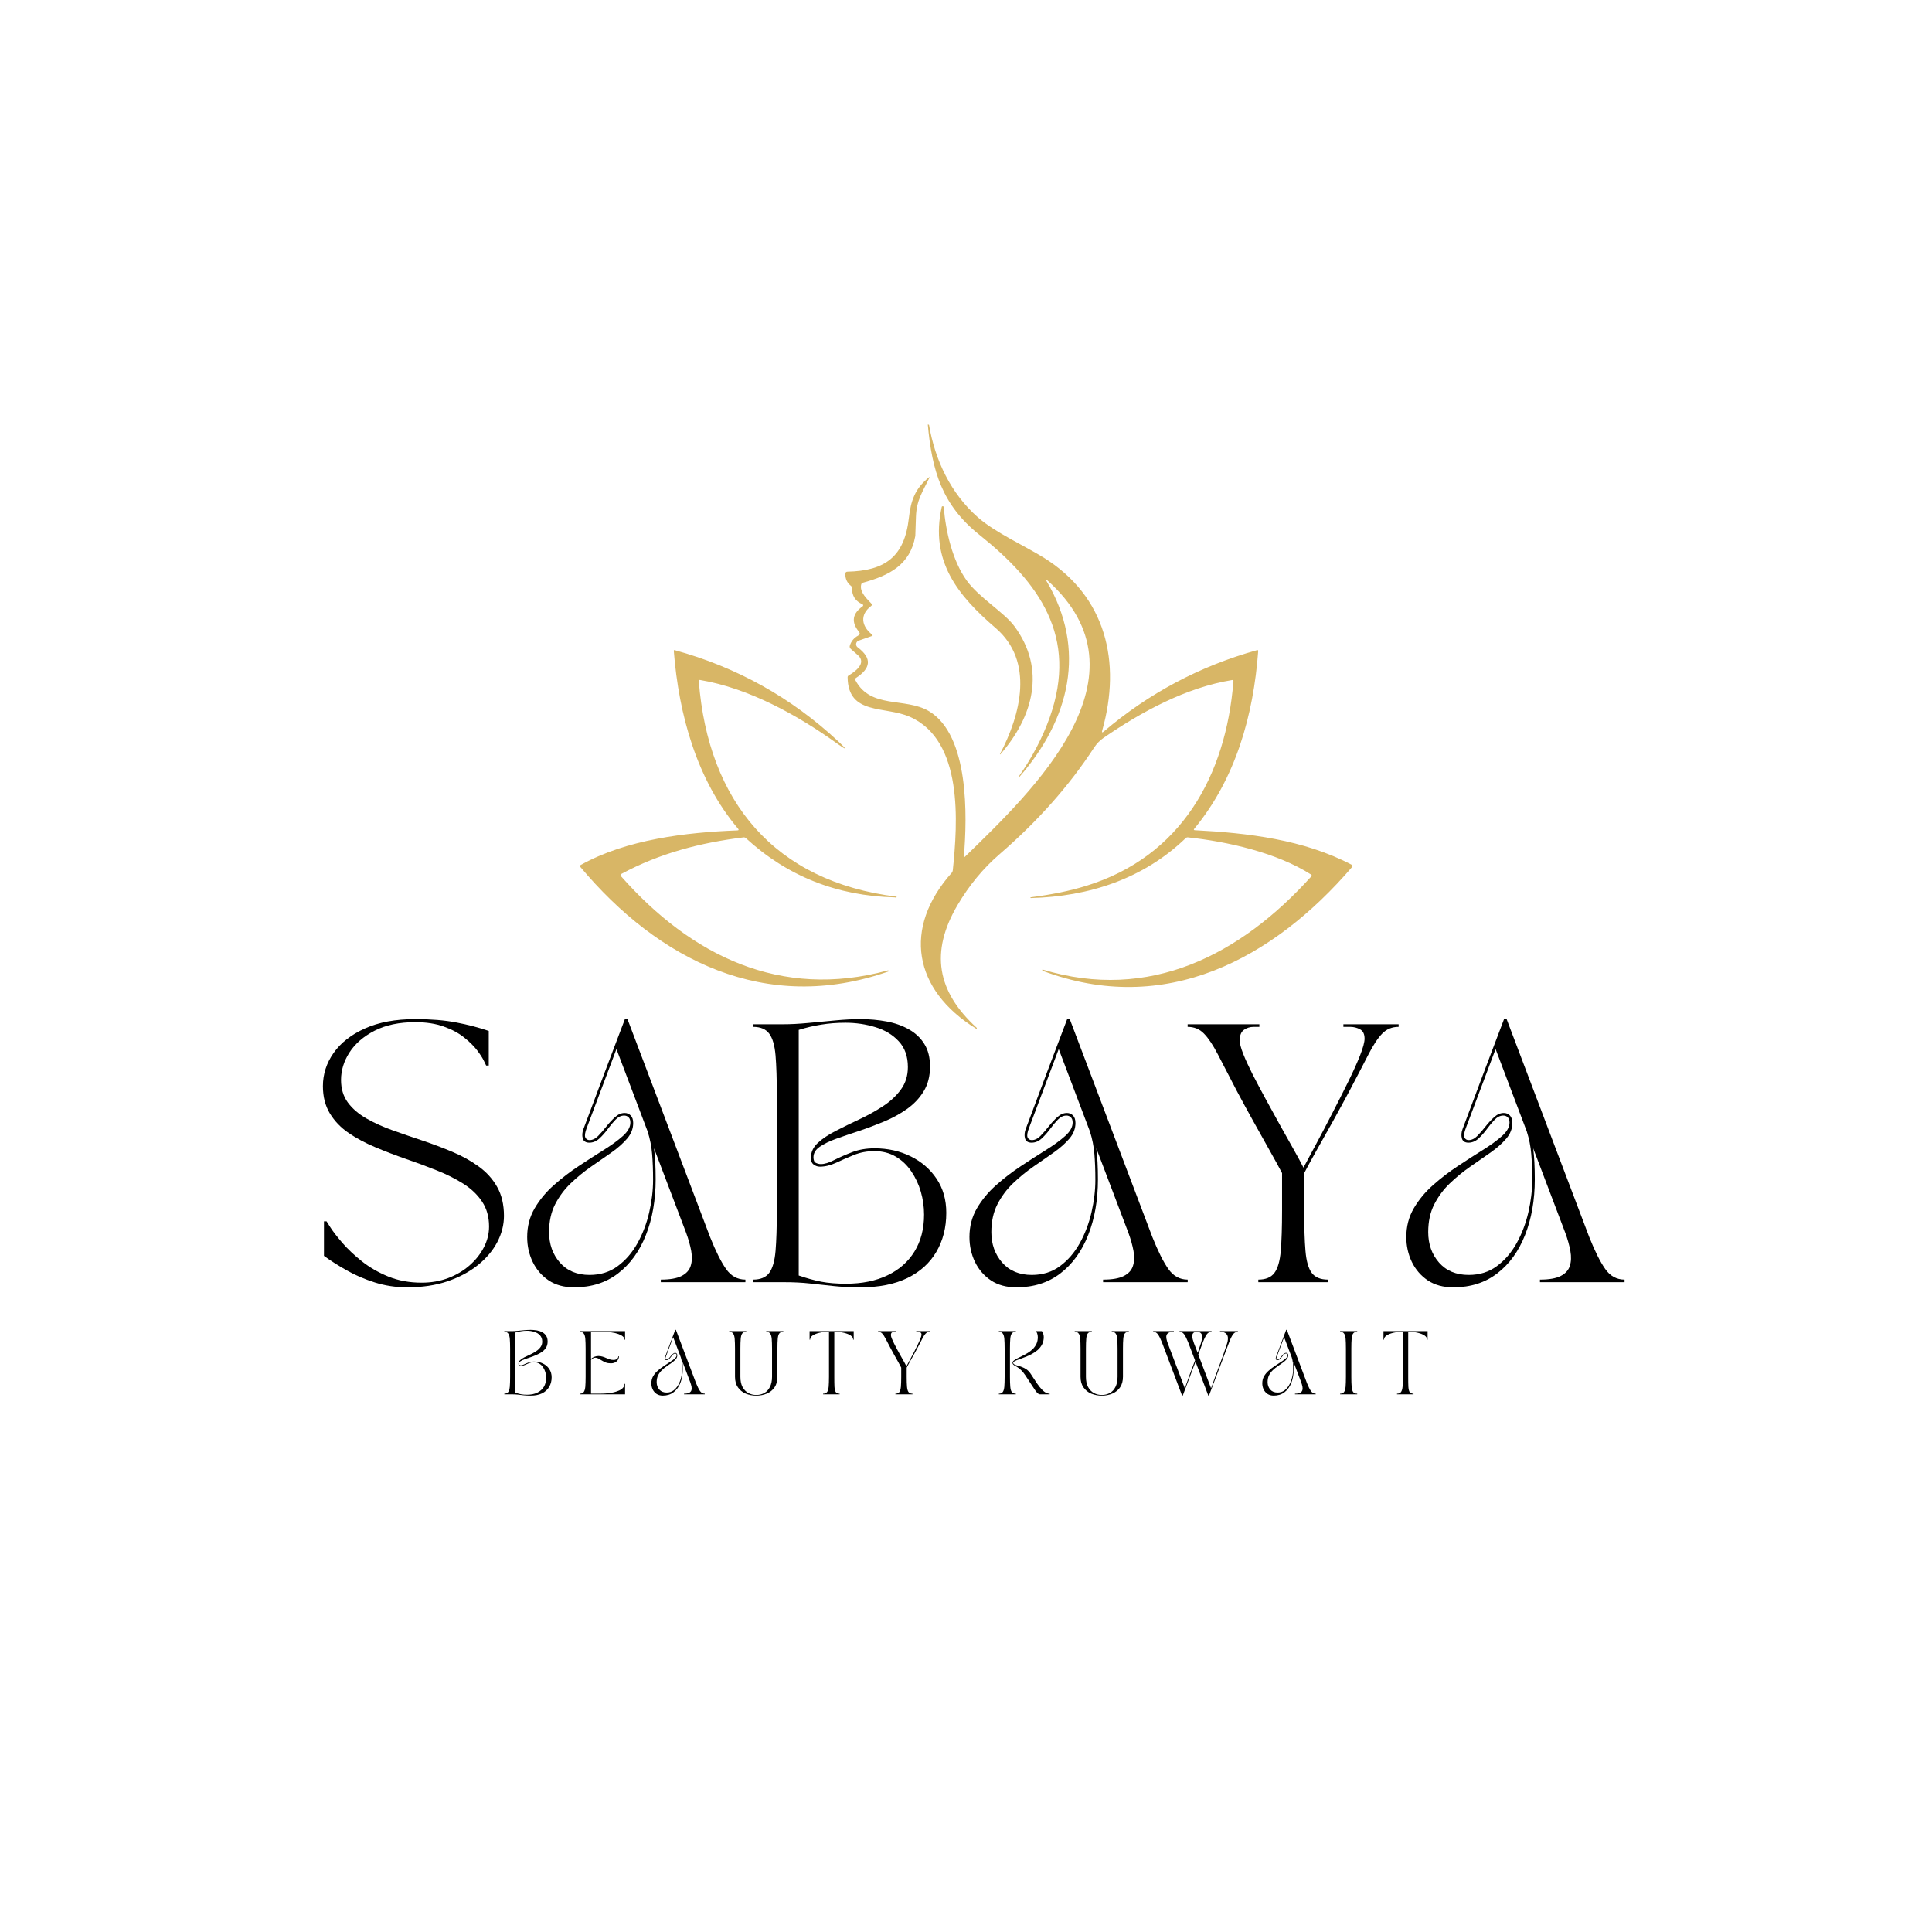<svg version="1.0" preserveAspectRatio="xMidYMid meet" height="500" viewBox="0 0 375 375" zoomAndPan="magnify" width="500" xmlns:xlink="http://www.w3.org/1999/xlink" xmlns="http://www.w3.org/2000/svg"><defs><g></g><clipPath id="3a7365dc5b"><path clip-rule="nonzero" d="M 112.5 82.34 L 262.5 82.34 L 262.5 200 L 112.5 200 Z M 112.5 82.34"></path></clipPath></defs><rect fill-opacity="1" height="450" y="-37.5" fill="#ffffff" width="450" x="-37.5"></rect><rect fill-opacity="1" height="450" y="-37.5" fill="#ffffff" width="450" x="-37.5"></rect><g clip-path="url(#3a7365dc5b)"><path fill-rule="evenodd" fill-opacity="1" d="M 182.789 98.41 C 182.797 98.363 182.816 98.324 182.844 98.309 C 182.93 98.23 183.055 98.238 183.129 98.316 C 183.16 98.355 183.168 98.391 183.18 98.43 C 183.559 103.09 184.855 108.828 187.648 112.695 C 189.98 115.938 194.93 118.898 196.871 121.52 C 203.086 129.895 200.559 139.109 194.164 146.422 C 194.156 146.43 194.148 146.43 194.137 146.43 C 194.109 146.43 194.09 146.41 194.09 146.383 C 194.09 146.383 194.09 146.371 194.09 146.371 C 198.109 138.691 200.809 128.371 193.223 121.871 C 185.941 115.621 180.445 108.875 182.789 98.41 Z M 202.305 188.406 L 202.332 188.176 C 223.117 194.504 240.82 185.328 254.516 170.121 C 254.637 169.977 254.629 169.852 254.469 169.746 C 247.863 165.516 238.297 163.352 230.586 162.535 C 230.414 162.516 230.273 162.562 230.137 162.688 C 221.934 170.578 211.387 174.027 200.082 174.312 C 200.062 174.32 200.047 174.312 200.027 174.301 C 199.996 174.273 199.996 174.227 200.027 174.188 C 200.035 174.18 200.055 174.168 200.074 174.16 C 204.086 173.656 207.66 172.922 210.785 171.957 C 229.289 166.27 237.953 150.555 239.41 132.23 C 239.422 132.039 239.344 131.965 239.164 131.992 C 230.223 133.441 221.602 138.129 214.227 143.199 C 213.492 143.695 212.852 144.352 212.328 145.164 C 207.496 152.559 201.398 159.426 194.031 165.785 C 190.848 168.527 188.133 171.816 185.867 175.656 C 180.48 184.812 181.863 192.418 189.574 199.496 C 189.59 199.516 189.609 199.547 189.609 199.574 C 189.609 199.633 189.562 199.668 189.508 199.668 C 189.488 199.668 189.469 199.668 189.449 199.652 C 177.281 192.133 175.156 180.164 184.742 169.395 C 184.848 169.27 184.914 169.109 184.934 168.945 C 185.895 159.723 187.02 143.695 176.574 139.121 C 171.707 136.984 164.617 138.863 164.52 131.461 C 164.52 131.297 164.586 131.184 164.719 131.105 C 165.941 130.402 168.266 128.734 166.531 127.18 C 166.074 126.77 165.617 126.371 165.148 125.969 C 164.949 125.809 164.871 125.543 164.957 125.293 C 165.227 124.457 165.758 123.809 166.551 123.379 C 166.91 123.18 166.961 122.922 166.703 122.598 C 165.188 120.73 165.434 119.09 167.445 117.68 C 167.457 117.672 167.473 117.652 167.484 117.641 C 167.57 117.547 167.551 117.402 167.465 117.328 C 167.445 117.309 167.426 117.297 167.406 117.289 C 166.035 116.699 165.359 115.641 165.367 114.137 C 165.367 113.965 165.301 113.82 165.168 113.715 C 164.414 113.117 164.055 112.324 164.074 111.344 C 164.074 111.133 164.242 110.961 164.453 110.961 C 171.809 110.809 175.574 108.047 176.414 100.52 C 176.785 97.203 177.586 94.848 180.281 92.676 C 180.434 92.551 180.473 92.578 180.387 92.75 C 179.043 95.535 177.898 97.059 177.785 100.309 C 177.707 102.758 177.66 103.996 177.66 104.035 C 176.66 109.656 172.602 111.703 167.484 113.105 C 167.332 113.145 167.219 113.258 167.168 113.41 C 166.75 114.934 168.391 116.336 169.152 117.176 C 169.199 117.223 169.227 117.297 169.227 117.375 C 169.227 117.461 169.18 117.547 169.105 117.605 C 166.816 119.328 167.227 121.559 169.266 123.168 C 169.418 123.293 169.41 123.387 169.219 123.453 L 166.656 124.352 C 166.359 124.457 166.168 124.73 166.168 125.047 C 166.168 125.273 166.273 125.492 166.453 125.629 C 169.359 127.809 168.988 129.734 166.129 131.602 C 165.969 131.707 165.941 131.84 166.027 132.012 C 168.98 137.672 175.734 135.301 180.32 138.043 C 188.145 142.723 187.734 158.512 187.094 166.176 C 187.074 166.402 187.152 166.43 187.312 166.277 C 200.426 153.527 224.105 131.137 203.227 112.59 C 203.207 112.57 203.18 112.562 203.152 112.562 C 203.105 112.562 203.066 112.602 203.066 112.648 C 203.066 112.668 203.074 112.695 203.086 112.707 C 211.051 126.086 207.582 139.691 197.816 150.852 C 197.785 150.879 197.758 150.898 197.73 150.898 C 197.652 150.91 197.633 150.871 197.691 150.805 C 200.34 147.02 202.359 143.172 203.754 139.246 C 209.309 123.559 201.73 113.105 190.098 103.805 C 182.836 98.012 180.902 91.371 180.09 82.449 C 180.082 82.402 180.102 82.383 180.148 82.402 C 180.195 82.41 180.242 82.43 180.281 82.441 C 180.309 82.449 180.328 82.469 180.328 82.496 C 181.492 89.348 184.57 95.809 189.82 100.422 C 193.203 103.387 198.824 105.902 202.562 108.219 C 214.684 115.746 217.695 128.504 213.938 141.789 C 213.836 142.188 213.938 142.246 214.242 141.988 C 222.98 134.555 232.895 129.285 243.977 126.199 C 244.148 126.152 244.223 126.207 244.215 126.391 C 243.297 138.844 239.84 151.137 231.805 160.867 C 231.664 161.039 231.711 161.133 231.93 161.145 C 242.23 161.676 253.074 162.961 262.34 167.84 C 262.434 167.891 262.5 167.996 262.5 168.109 C 262.5 168.184 262.473 168.25 262.422 168.309 C 247.109 186.137 226.117 197.41 202.305 188.406 Z M 174.051 174.047 C 174.012 174.219 173.898 174.266 173.688 174.18 C 162.441 173.895 152.801 170.062 144.766 162.676 C 144.641 162.562 144.488 162.516 144.316 162.535 C 135.969 163.562 128.051 165.613 120.637 169.613 C 120.543 169.672 120.477 169.777 120.477 169.891 C 120.477 169.969 120.504 170.035 120.551 170.09 C 134.168 185.508 151.492 194.027 172.285 188.367 C 172.391 188.281 172.449 188.34 172.469 188.551 C 148.637 196.926 127.805 186.387 112.625 168.25 C 112.5 168.109 112.527 167.996 112.691 167.91 C 121.57 162.934 133.121 161.562 143.117 161.18 C 143.383 161.172 143.434 161.059 143.262 160.855 C 135.254 151.395 131.75 138.703 130.785 126.352 C 130.777 126.207 130.836 126.16 130.977 126.199 C 143.012 129.496 153.59 135.395 162.699 143.887 C 164.512 145.582 164.414 145.707 162.395 144.258 C 154.828 138.824 145.355 133.566 135.895 131.984 C 135.715 131.953 135.629 132.031 135.637 132.223 C 137.465 155.578 150.312 171.109 174.051 174.047 Z M 174.051 174.047" fill="#d8b666"></path></g><g fill-opacity="1" fill="#000000"><g transform="translate(59.678, 248.871)"><g><path d="M 3 -38.047 C 3 -40.379 3.691 -42.531 5.078 -44.5 C 6.461 -46.469 8.488 -48.051 11.156 -49.25 C 13.832 -50.457 17.086 -51.062 20.922 -51.062 C 23.992 -51.062 26.656 -50.844 28.906 -50.406 C 31.164 -49.977 33.258 -49.43 35.188 -48.766 L 35.188 -42.047 L 34.688 -42.047 C 34.688 -42.047 34.551 -42.328 34.281 -42.891 C 34.02 -43.461 33.57 -44.164 32.938 -45 C 32.301 -45.832 31.457 -46.664 30.406 -47.5 C 29.363 -48.344 28.055 -49.047 26.484 -49.609 C 24.91 -50.18 23.055 -50.469 20.922 -50.469 C 17.816 -50.469 15.188 -49.914 13.031 -48.812 C 10.883 -47.707 9.258 -46.301 8.156 -44.594 C 7.062 -42.895 6.516 -41.113 6.516 -39.25 C 6.516 -37.551 6.953 -36.098 7.828 -34.891 C 8.711 -33.691 9.914 -32.656 11.438 -31.781 C 12.957 -30.914 14.648 -30.148 16.516 -29.484 C 18.391 -28.816 20.328 -28.148 22.328 -27.484 C 24.328 -26.816 26.258 -26.086 28.125 -25.297 C 30 -24.516 31.695 -23.57 33.219 -22.469 C 34.738 -21.375 35.938 -20.051 36.812 -18.5 C 37.695 -16.945 38.141 -15.066 38.141 -12.859 C 38.141 -11.129 37.707 -9.438 36.844 -7.781 C 35.977 -6.133 34.727 -4.648 33.094 -3.328 C 31.457 -2.016 29.488 -0.961 27.188 -0.172 C 24.883 0.609 22.281 1 19.375 1 C 17.164 1 15.062 0.68 13.062 0.047 C 11.062 -0.586 9.227 -1.379 7.562 -2.328 C 5.895 -3.273 4.441 -4.203 3.203 -5.109 L 3.203 -11.812 L 3.703 -11.812 C 3.703 -11.812 3.957 -11.41 4.469 -10.609 C 4.988 -9.805 5.758 -8.812 6.781 -7.625 C 7.801 -6.445 9.051 -5.266 10.531 -4.078 C 12.02 -2.891 13.738 -1.895 15.688 -1.094 C 17.645 -0.301 19.805 0.094 22.172 0.094 C 24.016 0.094 25.727 -0.203 27.312 -0.797 C 28.895 -1.398 30.273 -2.219 31.453 -3.25 C 32.641 -4.289 33.566 -5.457 34.234 -6.75 C 34.91 -8.051 35.25 -9.406 35.25 -10.812 C 35.25 -12.676 34.797 -14.285 33.891 -15.641 C 32.992 -16.992 31.773 -18.156 30.234 -19.125 C 28.703 -20.094 26.973 -20.957 25.047 -21.719 C 23.129 -22.488 21.148 -23.223 19.109 -23.922 C 17.078 -24.629 15.102 -25.383 13.188 -26.188 C 11.27 -26.988 9.539 -27.91 8 -28.953 C 6.469 -30.004 5.25 -31.273 4.344 -32.766 C 3.445 -34.254 3 -36.016 3 -38.047 Z M 3 -38.047"></path></g></g></g><g fill-opacity="1" fill="#000000"><g transform="translate(100.824, 248.871)"><g><path d="M 1.5 -8.766 C 1.5 -10.828 1.984 -12.688 2.953 -14.344 C 3.922 -16 5.164 -17.5 6.688 -18.844 C 8.207 -20.195 9.816 -21.43 11.516 -22.547 C 13.211 -23.672 14.82 -24.707 16.344 -25.656 C 17.863 -26.602 19.109 -27.508 20.078 -28.375 C 21.047 -29.25 21.531 -30.117 21.531 -30.984 C 21.531 -31.453 21.41 -31.797 21.172 -32.016 C 20.941 -32.234 20.66 -32.344 20.328 -32.344 C 19.723 -32.344 19.16 -32.07 18.641 -31.531 C 18.129 -31 17.625 -30.391 17.125 -29.703 C 16.625 -29.023 16.082 -28.414 15.5 -27.875 C 14.914 -27.344 14.27 -27.078 13.562 -27.078 C 12.863 -27.078 12.438 -27.359 12.281 -27.922 C 12.133 -28.492 12.18 -29.098 12.422 -29.734 C 13.18 -31.734 13.879 -33.594 14.516 -35.312 C 15.148 -37.031 15.773 -38.695 16.391 -40.312 C 17.016 -41.938 17.648 -43.613 18.297 -45.344 C 18.953 -47.082 19.676 -48.988 20.469 -51.062 L 20.969 -51.062 L 37 -8.766 C 38.094 -6.023 39.125 -3.961 40.094 -2.578 C 41.062 -1.191 42.316 -0.5 43.859 -0.5 L 43.859 0 L 27.438 0 L 27.438 -0.5 C 29.207 -0.5 30.551 -0.734 31.469 -1.203 C 32.383 -1.672 32.973 -2.32 33.234 -3.156 C 33.504 -3.988 33.539 -4.953 33.344 -6.047 C 33.145 -7.148 32.812 -8.336 32.344 -9.609 L 26.125 -25.984 C 26.332 -24.379 26.438 -22.375 26.438 -19.969 C 26.438 -15.938 25.805 -12.332 24.547 -9.156 C 23.297 -5.988 21.492 -3.504 19.141 -1.703 C 16.797 0.098 13.953 1 10.609 1 C 8.672 1 7.023 0.551 5.672 -0.344 C 4.328 -1.25 3.297 -2.441 2.578 -3.922 C 1.859 -5.41 1.5 -7.023 1.5 -8.766 Z M 5.75 -9.719 C 5.75 -7.375 6.453 -5.398 7.859 -3.797 C 9.266 -2.203 11.18 -1.406 13.609 -1.406 C 15.711 -1.406 17.531 -1.973 19.062 -3.109 C 20.602 -4.242 21.883 -5.727 22.906 -7.562 C 23.926 -9.395 24.688 -11.395 25.188 -13.562 C 25.688 -15.738 25.938 -17.844 25.938 -19.875 C 25.938 -21.738 25.875 -23.406 25.75 -24.875 C 25.633 -26.344 25.344 -27.812 24.875 -29.281 L 18.828 -45.25 L 13.062 -29.938 C 12.727 -29.07 12.633 -28.461 12.781 -28.109 C 12.938 -27.754 13.211 -27.578 13.609 -27.578 C 14.18 -27.578 14.734 -27.844 15.266 -28.375 C 15.797 -28.914 16.328 -29.523 16.859 -30.203 C 17.398 -30.891 17.961 -31.5 18.547 -32.031 C 19.129 -32.57 19.754 -32.844 20.422 -32.844 C 20.891 -32.844 21.281 -32.68 21.594 -32.359 C 21.914 -32.047 22.078 -31.555 22.078 -30.891 C 22.078 -29.785 21.68 -28.773 20.891 -27.859 C 20.109 -26.941 19.098 -26.047 17.859 -25.172 C 16.629 -24.305 15.312 -23.391 13.906 -22.422 C 12.508 -21.453 11.191 -20.375 9.953 -19.188 C 8.723 -18.008 7.711 -16.648 6.922 -15.109 C 6.141 -13.578 5.75 -11.781 5.75 -9.719 Z M 5.75 -9.719"></path></g></g></g><g fill-opacity="1" fill="#000000"><g transform="translate(144.673, 248.871)"><g><path d="M 1.5 -50.062 L 7.312 -50.062 C 8.781 -50.062 10.395 -50.145 12.156 -50.312 C 13.926 -50.477 15.695 -50.645 17.469 -50.812 C 19.238 -50.977 20.859 -51.062 22.328 -51.062 C 24.098 -51.062 25.789 -50.91 27.406 -50.609 C 29.031 -50.305 30.473 -49.797 31.734 -49.078 C 33.004 -48.367 34.004 -47.426 34.734 -46.25 C 35.473 -45.082 35.844 -43.617 35.844 -41.859 C 35.844 -39.984 35.43 -38.379 34.609 -37.047 C 33.797 -35.711 32.711 -34.566 31.359 -33.609 C 30.016 -32.66 28.539 -31.852 26.938 -31.188 C 25.332 -30.52 23.727 -29.914 22.125 -29.375 C 20.52 -28.844 19.039 -28.336 17.688 -27.859 C 16.344 -27.379 15.258 -26.852 14.438 -26.281 C 13.625 -25.719 13.219 -25.035 13.219 -24.234 C 13.219 -23.66 13.383 -23.297 13.719 -23.141 C 14.051 -22.992 14.367 -22.922 14.672 -22.922 C 15.367 -22.922 16.223 -23.18 17.234 -23.703 C 18.254 -24.223 19.414 -24.734 20.719 -25.234 C 22.02 -25.734 23.473 -25.984 25.078 -25.984 C 27.648 -25.984 29.988 -25.461 32.094 -24.422 C 34.195 -23.391 35.875 -21.938 37.125 -20.062 C 38.375 -18.195 39 -16 39 -13.469 C 39 -10.594 38.352 -8.062 37.062 -5.875 C 35.781 -3.695 33.906 -2.004 31.438 -0.797 C 28.969 0.398 25.945 1 22.375 1 C 20.438 1 18.691 0.914 17.141 0.75 C 15.586 0.582 14.051 0.414 12.531 0.25 C 11.02 0.082 9.348 0 7.516 0 L 1.5 0 L 1.5 -0.5 C 2.938 -0.5 3.977 -0.93 4.625 -1.797 C 5.281 -2.672 5.691 -4.094 5.859 -6.062 C 6.023 -8.031 6.109 -10.648 6.109 -13.922 L 6.109 -36.141 C 6.109 -39.441 6.023 -42.066 5.859 -44.016 C 5.691 -45.973 5.281 -47.383 4.625 -48.25 C 3.977 -49.125 2.938 -49.562 1.5 -49.562 Z M 10.359 -48.969 L 10.359 -1.297 C 11.898 -0.766 13.352 -0.363 14.719 -0.094 C 16.082 0.164 17.688 0.297 19.531 0.297 C 22.633 0.297 25.316 -0.242 27.578 -1.328 C 29.848 -2.41 31.598 -3.953 32.828 -5.953 C 34.066 -7.961 34.688 -10.348 34.688 -13.109 C 34.688 -14.617 34.477 -16.098 34.062 -17.547 C 33.645 -18.992 33.023 -20.316 32.203 -21.516 C 31.391 -22.723 30.383 -23.676 29.188 -24.375 C 27.988 -25.082 26.602 -25.438 25.031 -25.438 C 23.625 -25.438 22.301 -25.188 21.062 -24.688 C 19.832 -24.188 18.676 -23.68 17.594 -23.172 C 16.508 -22.672 15.469 -22.422 14.469 -22.422 C 14.031 -22.422 13.629 -22.555 13.266 -22.828 C 12.898 -23.098 12.719 -23.531 12.719 -24.125 C 12.719 -25.227 13.164 -26.195 14.062 -27.031 C 14.969 -27.863 16.133 -28.645 17.562 -29.375 C 19 -30.113 20.52 -30.859 22.125 -31.609 C 23.727 -32.359 25.25 -33.203 26.688 -34.141 C 28.125 -35.078 29.289 -36.16 30.188 -37.391 C 31.094 -38.629 31.547 -40.082 31.547 -41.75 C 31.547 -43.82 30.957 -45.488 29.781 -46.75 C 28.613 -48.02 27.102 -48.938 25.25 -49.5 C 23.406 -50.07 21.461 -50.359 19.422 -50.359 C 17.785 -50.359 16.234 -50.238 14.766 -50 C 13.297 -49.77 11.828 -49.426 10.359 -48.969 Z M 10.359 -48.969"></path></g></g></g><g fill-opacity="1" fill="#000000"><g transform="translate(186.67, 248.871)"><g><path d="M 1.5 -8.766 C 1.5 -10.828 1.984 -12.688 2.953 -14.344 C 3.922 -16 5.164 -17.5 6.688 -18.844 C 8.207 -20.195 9.816 -21.43 11.516 -22.547 C 13.211 -23.672 14.82 -24.707 16.344 -25.656 C 17.863 -26.602 19.109 -27.508 20.078 -28.375 C 21.047 -29.25 21.531 -30.117 21.531 -30.984 C 21.531 -31.453 21.41 -31.797 21.172 -32.016 C 20.941 -32.234 20.66 -32.344 20.328 -32.344 C 19.723 -32.344 19.16 -32.07 18.641 -31.531 C 18.129 -31 17.625 -30.391 17.125 -29.703 C 16.625 -29.023 16.082 -28.414 15.5 -27.875 C 14.914 -27.344 14.27 -27.078 13.562 -27.078 C 12.863 -27.078 12.438 -27.359 12.281 -27.922 C 12.133 -28.492 12.18 -29.098 12.422 -29.734 C 13.18 -31.734 13.879 -33.594 14.516 -35.312 C 15.148 -37.031 15.773 -38.695 16.391 -40.312 C 17.016 -41.938 17.648 -43.613 18.297 -45.344 C 18.953 -47.082 19.676 -48.988 20.469 -51.062 L 20.969 -51.062 L 37 -8.766 C 38.094 -6.023 39.125 -3.961 40.094 -2.578 C 41.062 -1.191 42.316 -0.5 43.859 -0.5 L 43.859 0 L 27.438 0 L 27.438 -0.5 C 29.207 -0.5 30.551 -0.734 31.469 -1.203 C 32.383 -1.672 32.973 -2.32 33.234 -3.156 C 33.504 -3.988 33.539 -4.953 33.344 -6.047 C 33.145 -7.148 32.812 -8.336 32.344 -9.609 L 26.125 -25.984 C 26.332 -24.379 26.438 -22.375 26.438 -19.969 C 26.438 -15.938 25.805 -12.332 24.547 -9.156 C 23.297 -5.988 21.492 -3.504 19.141 -1.703 C 16.797 0.098 13.953 1 10.609 1 C 8.672 1 7.023 0.551 5.672 -0.344 C 4.328 -1.25 3.297 -2.441 2.578 -3.922 C 1.859 -5.41 1.5 -7.023 1.5 -8.766 Z M 5.75 -9.719 C 5.75 -7.375 6.453 -5.398 7.859 -3.797 C 9.266 -2.203 11.18 -1.406 13.609 -1.406 C 15.711 -1.406 17.531 -1.973 19.062 -3.109 C 20.602 -4.242 21.883 -5.727 22.906 -7.562 C 23.926 -9.395 24.688 -11.395 25.188 -13.562 C 25.688 -15.738 25.938 -17.844 25.938 -19.875 C 25.938 -21.738 25.875 -23.406 25.75 -24.875 C 25.633 -26.344 25.344 -27.812 24.875 -29.281 L 18.828 -45.25 L 13.062 -29.938 C 12.727 -29.07 12.633 -28.461 12.781 -28.109 C 12.938 -27.754 13.211 -27.578 13.609 -27.578 C 14.18 -27.578 14.734 -27.844 15.266 -28.375 C 15.797 -28.914 16.328 -29.523 16.859 -30.203 C 17.398 -30.891 17.961 -31.5 18.547 -32.031 C 19.129 -32.57 19.754 -32.844 20.422 -32.844 C 20.891 -32.844 21.281 -32.68 21.594 -32.359 C 21.914 -32.047 22.078 -31.555 22.078 -30.891 C 22.078 -29.785 21.68 -28.773 20.891 -27.859 C 20.109 -26.941 19.098 -26.047 17.859 -25.172 C 16.629 -24.305 15.312 -23.391 13.906 -22.422 C 12.508 -21.453 11.191 -20.375 9.953 -19.188 C 8.723 -18.008 7.711 -16.648 6.922 -15.109 C 6.141 -13.578 5.75 -11.781 5.75 -9.719 Z M 5.75 -9.719"></path></g></g></g><g fill-opacity="1" fill="#000000"><g transform="translate(230.519, 248.871)"><g><path d="M 0 -49.562 L 0 -50.062 L 13.922 -50.062 L 13.922 -49.562 L 12.812 -49.562 C 12.113 -49.562 11.488 -49.367 10.938 -48.984 C 10.383 -48.598 10.109 -47.906 10.109 -46.906 C 10.109 -46.344 10.332 -45.484 10.781 -44.328 C 11.238 -43.18 11.848 -41.852 12.609 -40.344 C 13.379 -38.844 14.223 -37.25 15.141 -35.562 C 16.055 -33.883 16.973 -32.219 17.891 -30.562 C 18.816 -28.906 19.688 -27.352 20.5 -25.906 C 21.32 -24.457 21.984 -23.234 22.484 -22.234 C 23.18 -23.535 24.031 -25.117 25.031 -26.984 C 26.031 -28.848 27.062 -30.816 28.125 -32.891 C 29.195 -34.961 30.207 -36.961 31.156 -38.891 C 32.113 -40.828 32.883 -42.535 33.469 -44.016 C 34.051 -45.504 34.344 -46.586 34.344 -47.266 C 34.344 -48.16 34.051 -48.766 33.469 -49.078 C 32.883 -49.398 32.242 -49.562 31.547 -49.562 L 30.234 -49.562 L 30.234 -50.062 L 40.953 -50.062 L 40.953 -49.562 C 39.68 -49.562 38.617 -49.125 37.766 -48.25 C 36.922 -47.383 36.031 -46.035 35.094 -44.203 C 34.156 -42.367 32.922 -40 31.391 -37.094 C 30.359 -35.156 29.273 -33.164 28.141 -31.125 C 27.004 -29.094 25.941 -27.203 24.953 -25.453 C 23.973 -23.703 23.195 -22.273 22.625 -21.172 L 22.625 -13.922 C 22.625 -10.648 22.707 -8.031 22.875 -6.062 C 23.039 -4.094 23.445 -2.672 24.094 -1.797 C 24.75 -0.93 25.797 -0.5 27.234 -0.5 L 27.234 0 L 13.719 0 L 13.719 -0.5 C 15.156 -0.5 16.195 -0.93 16.844 -1.797 C 17.5 -2.672 17.91 -4.094 18.078 -6.062 C 18.242 -8.031 18.328 -10.648 18.328 -13.922 L 18.328 -21.172 C 17.754 -22.273 16.973 -23.703 15.984 -25.453 C 15.004 -27.203 13.945 -29.094 12.812 -31.125 C 11.676 -33.164 10.594 -35.156 9.562 -37.094 C 8.062 -40 6.832 -42.367 5.875 -44.203 C 4.926 -46.035 4.023 -47.383 3.172 -48.25 C 2.328 -49.125 1.27 -49.562 0 -49.562 Z M 0 -49.562"></path></g></g></g><g fill-opacity="1" fill="#000000"><g transform="translate(271.465, 248.871)"><g><path d="M 1.5 -8.766 C 1.5 -10.828 1.984 -12.688 2.953 -14.344 C 3.922 -16 5.164 -17.5 6.688 -18.844 C 8.207 -20.195 9.816 -21.43 11.516 -22.547 C 13.211 -23.672 14.82 -24.707 16.344 -25.656 C 17.863 -26.602 19.109 -27.508 20.078 -28.375 C 21.047 -29.25 21.531 -30.117 21.531 -30.984 C 21.531 -31.453 21.41 -31.797 21.172 -32.016 C 20.941 -32.234 20.66 -32.344 20.328 -32.344 C 19.723 -32.344 19.16 -32.07 18.641 -31.531 C 18.129 -31 17.625 -30.391 17.125 -29.703 C 16.625 -29.023 16.082 -28.414 15.5 -27.875 C 14.914 -27.344 14.27 -27.078 13.562 -27.078 C 12.863 -27.078 12.438 -27.359 12.281 -27.922 C 12.133 -28.492 12.18 -29.098 12.422 -29.734 C 13.18 -31.734 13.879 -33.594 14.516 -35.312 C 15.148 -37.031 15.773 -38.695 16.391 -40.312 C 17.016 -41.938 17.648 -43.613 18.297 -45.344 C 18.953 -47.082 19.676 -48.988 20.469 -51.062 L 20.969 -51.062 L 37 -8.766 C 38.094 -6.023 39.125 -3.961 40.094 -2.578 C 41.062 -1.191 42.316 -0.5 43.859 -0.5 L 43.859 0 L 27.438 0 L 27.438 -0.5 C 29.207 -0.5 30.551 -0.734 31.469 -1.203 C 32.383 -1.672 32.973 -2.32 33.234 -3.156 C 33.504 -3.988 33.539 -4.953 33.344 -6.047 C 33.145 -7.148 32.812 -8.336 32.344 -9.609 L 26.125 -25.984 C 26.332 -24.379 26.438 -22.375 26.438 -19.969 C 26.438 -15.938 25.805 -12.332 24.547 -9.156 C 23.297 -5.988 21.492 -3.504 19.141 -1.703 C 16.797 0.098 13.953 1 10.609 1 C 8.672 1 7.023 0.551 5.672 -0.344 C 4.328 -1.25 3.297 -2.441 2.578 -3.922 C 1.859 -5.41 1.5 -7.023 1.5 -8.766 Z M 5.75 -9.719 C 5.75 -7.375 6.453 -5.398 7.859 -3.797 C 9.266 -2.203 11.18 -1.406 13.609 -1.406 C 15.711 -1.406 17.531 -1.973 19.062 -3.109 C 20.602 -4.242 21.883 -5.727 22.906 -7.562 C 23.926 -9.395 24.688 -11.395 25.188 -13.562 C 25.688 -15.738 25.938 -17.844 25.938 -19.875 C 25.938 -21.738 25.875 -23.406 25.75 -24.875 C 25.633 -26.344 25.344 -27.812 24.875 -29.281 L 18.828 -45.25 L 13.062 -29.938 C 12.727 -29.07 12.633 -28.461 12.781 -28.109 C 12.938 -27.754 13.211 -27.578 13.609 -27.578 C 14.18 -27.578 14.734 -27.844 15.266 -28.375 C 15.797 -28.914 16.328 -29.523 16.859 -30.203 C 17.398 -30.891 17.961 -31.5 18.547 -32.031 C 19.129 -32.57 19.754 -32.844 20.422 -32.844 C 20.891 -32.844 21.281 -32.68 21.594 -32.359 C 21.914 -32.047 22.078 -31.555 22.078 -30.891 C 22.078 -29.785 21.68 -28.773 20.891 -27.859 C 20.109 -26.941 19.098 -26.047 17.859 -25.172 C 16.629 -24.305 15.312 -23.391 13.906 -22.422 C 12.508 -21.453 11.191 -20.375 9.953 -19.188 C 8.723 -18.008 7.711 -16.648 6.922 -15.109 C 6.141 -13.578 5.75 -11.781 5.75 -9.719 Z M 5.75 -9.719"></path></g></g></g><g fill-opacity="1" fill="#000000"><g transform="translate(97.512, 270.639)"><g><path d="M 0.375 -12.266 L 1.797 -12.266 C 2.148 -12.266 2.539 -12.285 2.969 -12.328 C 3.406 -12.367 3.844 -12.41 4.281 -12.453 C 4.719 -12.492 5.113 -12.516 5.469 -12.516 C 5.906 -12.516 6.32 -12.477 6.719 -12.406 C 7.113 -12.332 7.469 -12.207 7.781 -12.031 C 8.094 -11.852 8.336 -11.617 8.516 -11.328 C 8.691 -11.047 8.781 -10.688 8.781 -10.25 C 8.781 -9.789 8.68 -9.398 8.484 -9.078 C 8.285 -8.754 8.02 -8.473 7.688 -8.234 C 7.352 -8.004 6.988 -7.805 6.594 -7.641 C 6.207 -7.473 5.816 -7.32 5.422 -7.188 C 5.023 -7.062 4.66 -6.938 4.328 -6.812 C 4.004 -6.695 3.738 -6.57 3.531 -6.438 C 3.332 -6.301 3.234 -6.133 3.234 -5.938 C 3.234 -5.801 3.273 -5.711 3.359 -5.672 C 3.441 -5.641 3.52 -5.625 3.594 -5.625 C 3.758 -5.625 3.969 -5.688 4.219 -5.812 C 4.469 -5.938 4.754 -6.055 5.078 -6.172 C 5.398 -6.297 5.754 -6.359 6.141 -6.359 C 6.773 -6.359 7.348 -6.234 7.859 -5.984 C 8.379 -5.734 8.789 -5.379 9.094 -4.922 C 9.406 -4.461 9.562 -3.922 9.562 -3.297 C 9.562 -2.598 9.398 -1.977 9.078 -1.438 C 8.766 -0.906 8.305 -0.488 7.703 -0.188 C 7.098 0.102 6.359 0.25 5.484 0.25 C 5.004 0.25 4.57 0.227 4.188 0.188 C 3.812 0.145 3.438 0.102 3.062 0.062 C 2.695 0.02 2.289 0 1.844 0 L 0.375 0 L 0.375 -0.125 C 0.719 -0.125 0.969 -0.227 1.125 -0.438 C 1.289 -0.656 1.395 -1.004 1.438 -1.484 C 1.477 -1.961 1.5 -2.602 1.5 -3.406 L 1.5 -8.859 C 1.5 -9.66 1.477 -10.301 1.438 -10.781 C 1.395 -11.258 1.289 -11.602 1.125 -11.812 C 0.969 -12.031 0.719 -12.141 0.375 -12.141 Z M 2.531 -12 L 2.531 -0.312 C 2.914 -0.188 3.273 -0.086 3.609 -0.016 C 3.941 0.047 4.332 0.078 4.781 0.078 C 5.539 0.078 6.195 -0.051 6.75 -0.312 C 7.312 -0.582 7.742 -0.961 8.047 -1.453 C 8.348 -1.953 8.5 -2.539 8.5 -3.219 C 8.5 -3.582 8.445 -3.941 8.344 -4.297 C 8.238 -4.648 8.086 -4.973 7.891 -5.266 C 7.691 -5.566 7.441 -5.801 7.141 -5.969 C 6.848 -6.145 6.516 -6.234 6.141 -6.234 C 5.797 -6.234 5.469 -6.172 5.156 -6.047 C 4.852 -5.922 4.566 -5.797 4.297 -5.672 C 4.035 -5.555 3.785 -5.5 3.547 -5.5 C 3.441 -5.5 3.344 -5.531 3.25 -5.594 C 3.156 -5.656 3.109 -5.758 3.109 -5.906 C 3.109 -6.176 3.219 -6.414 3.438 -6.625 C 3.664 -6.832 3.953 -7.023 4.297 -7.203 C 4.648 -7.379 5.023 -7.555 5.422 -7.734 C 5.816 -7.922 6.188 -8.129 6.531 -8.359 C 6.883 -8.586 7.172 -8.852 7.391 -9.156 C 7.617 -9.457 7.734 -9.816 7.734 -10.234 C 7.734 -10.734 7.586 -11.141 7.297 -11.453 C 7.016 -11.766 6.645 -11.988 6.188 -12.125 C 5.727 -12.27 5.254 -12.344 4.766 -12.344 C 4.359 -12.344 3.973 -12.312 3.609 -12.25 C 3.254 -12.195 2.895 -12.113 2.531 -12 Z M 2.531 -12"></path></g></g></g><g fill-opacity="1" fill="#000000"><g transform="translate(112.169, 270.639)"><g><path d="M 0.375 -12.141 L 0.375 -12.266 L 9.156 -12.266 L 9.156 -10.609 L 9.031 -10.609 L 9.031 -10.656 C 9.031 -11.062 8.641 -11.41 7.859 -11.703 C 7.086 -11.992 6 -12.141 4.594 -12.141 L 2.547 -12.141 L 2.547 -6.875 C 2.734 -7.051 2.945 -7.188 3.188 -7.281 C 3.438 -7.383 3.695 -7.438 3.969 -7.438 C 4.27 -7.438 4.547 -7.395 4.797 -7.312 C 5.047 -7.238 5.281 -7.148 5.5 -7.047 C 5.727 -6.953 5.957 -6.863 6.188 -6.781 C 6.414 -6.707 6.664 -6.672 6.938 -6.672 C 7.176 -6.672 7.383 -6.734 7.562 -6.859 C 7.75 -6.984 7.844 -7.156 7.844 -7.375 L 7.969 -7.375 C 7.969 -7.008 7.828 -6.691 7.547 -6.422 C 7.266 -6.148 6.883 -6.016 6.406 -6.016 C 6.031 -6.016 5.703 -6.066 5.422 -6.172 C 5.141 -6.285 4.891 -6.41 4.672 -6.547 C 4.453 -6.691 4.238 -6.816 4.031 -6.922 C 3.832 -7.035 3.625 -7.098 3.406 -7.109 C 3.227 -7.109 3.066 -7.066 2.922 -6.984 C 2.773 -6.91 2.648 -6.805 2.547 -6.672 L 2.547 -0.125 L 4.125 -0.125 C 4.32 -0.125 4.578 -0.129 4.891 -0.141 C 5.203 -0.148 5.539 -0.176 5.906 -0.219 C 6.281 -0.258 6.648 -0.32 7.016 -0.406 C 7.379 -0.5 7.711 -0.613 8.016 -0.75 C 8.316 -0.883 8.562 -1.055 8.75 -1.266 C 8.938 -1.473 9.031 -1.727 9.031 -2.031 L 9.156 -2.031 L 9.156 0 L 0.375 0 L 0.375 -0.125 C 0.719 -0.125 0.969 -0.227 1.125 -0.438 C 1.289 -0.656 1.395 -1.004 1.438 -1.484 C 1.477 -1.961 1.5 -2.602 1.5 -3.406 L 1.5 -8.859 C 1.5 -9.66 1.477 -10.301 1.438 -10.781 C 1.395 -11.258 1.289 -11.602 1.125 -11.812 C 0.969 -12.031 0.719 -12.141 0.375 -12.141 Z M 0.375 -12.141"></path></g></g></g><g fill-opacity="1" fill="#000000"><g transform="translate(126.053, 270.639)"><g><path d="M 0.375 -2.141 C 0.375 -2.648 0.488 -3.109 0.719 -3.516 C 0.957 -3.922 1.266 -4.285 1.641 -4.609 C 2.016 -4.941 2.41 -5.242 2.828 -5.516 C 3.242 -5.797 3.633 -6.051 4 -6.281 C 4.375 -6.52 4.68 -6.742 4.922 -6.953 C 5.16 -7.172 5.281 -7.383 5.281 -7.594 C 5.281 -7.707 5.25 -7.789 5.188 -7.844 C 5.133 -7.895 5.066 -7.922 4.984 -7.922 C 4.836 -7.922 4.695 -7.852 4.562 -7.719 C 4.438 -7.594 4.312 -7.445 4.188 -7.281 C 4.07 -7.113 3.941 -6.961 3.797 -6.828 C 3.648 -6.703 3.492 -6.641 3.328 -6.641 C 3.148 -6.641 3.039 -6.707 3 -6.844 C 2.969 -6.977 2.984 -7.125 3.047 -7.281 C 3.234 -7.77 3.406 -8.223 3.562 -8.641 C 3.719 -9.066 3.867 -9.477 4.016 -9.875 C 4.172 -10.27 4.328 -10.68 4.484 -11.109 C 4.641 -11.535 4.816 -12.004 5.016 -12.516 L 5.141 -12.516 L 9.062 -2.141 C 9.332 -1.473 9.586 -0.969 9.828 -0.625 C 10.066 -0.289 10.375 -0.125 10.75 -0.125 L 10.75 0 L 6.719 0 L 6.719 -0.125 C 7.156 -0.125 7.484 -0.18 7.703 -0.297 C 7.93 -0.41 8.078 -0.566 8.141 -0.766 C 8.211 -0.973 8.223 -1.211 8.172 -1.484 C 8.117 -1.754 8.035 -2.047 7.922 -2.359 L 6.406 -6.359 C 6.445 -5.973 6.469 -5.484 6.469 -4.891 C 6.469 -3.898 6.316 -3.016 6.016 -2.234 C 5.711 -1.461 5.27 -0.852 4.688 -0.406 C 4.113 0.031 3.414 0.25 2.594 0.25 C 2.125 0.25 1.723 0.141 1.391 -0.078 C 1.055 -0.305 0.801 -0.602 0.625 -0.969 C 0.457 -1.332 0.375 -1.723 0.375 -2.141 Z M 1.406 -2.375 C 1.406 -1.801 1.578 -1.316 1.922 -0.922 C 2.266 -0.535 2.738 -0.344 3.344 -0.344 C 3.852 -0.344 4.297 -0.477 4.672 -0.75 C 5.047 -1.031 5.359 -1.395 5.609 -1.844 C 5.859 -2.301 6.047 -2.797 6.172 -3.328 C 6.297 -3.859 6.359 -4.375 6.359 -4.875 C 6.359 -5.332 6.344 -5.738 6.312 -6.094 C 6.281 -6.457 6.207 -6.816 6.094 -7.172 L 4.609 -11.094 L 3.203 -7.328 C 3.117 -7.117 3.094 -6.973 3.125 -6.891 C 3.164 -6.805 3.238 -6.766 3.344 -6.766 C 3.477 -6.766 3.609 -6.828 3.734 -6.953 C 3.867 -7.086 4 -7.238 4.125 -7.406 C 4.258 -7.57 4.398 -7.719 4.547 -7.844 C 4.691 -7.977 4.844 -8.047 5 -8.047 C 5.113 -8.047 5.207 -8.004 5.281 -7.922 C 5.363 -7.848 5.406 -7.727 5.406 -7.562 C 5.406 -7.289 5.305 -7.039 5.109 -6.812 C 4.922 -6.594 4.676 -6.375 4.375 -6.156 C 4.07 -5.945 3.75 -5.723 3.406 -5.484 C 3.062 -5.254 2.738 -4.992 2.438 -4.703 C 2.133 -4.41 1.883 -4.078 1.688 -3.703 C 1.5 -3.328 1.406 -2.883 1.406 -2.375 Z M 1.406 -2.375"></path></g></g></g><g fill-opacity="1" fill="#000000"><g transform="translate(141.164, 270.639)"><g><path d="M 0.375 -12.141 L 0.375 -12.266 L 3.688 -12.266 L 3.688 -12.141 C 3.332 -12.141 3.07 -12.031 2.906 -11.812 C 2.75 -11.602 2.648 -11.258 2.609 -10.781 C 2.566 -10.301 2.547 -9.66 2.547 -8.859 L 2.547 -3.406 C 2.547 -2.613 2.68 -1.957 2.953 -1.438 C 3.234 -0.914 3.602 -0.523 4.062 -0.266 C 4.531 -0.004 5.055 0.125 5.641 0.125 C 6.223 0.125 6.742 -0.004 7.203 -0.266 C 7.66 -0.523 8.02 -0.914 8.281 -1.438 C 8.551 -1.969 8.688 -2.625 8.688 -3.406 L 8.688 -8.859 C 8.688 -9.66 8.664 -10.301 8.625 -10.781 C 8.582 -11.258 8.477 -11.602 8.312 -11.812 C 8.156 -12.031 7.906 -12.141 7.562 -12.141 L 7.562 -12.266 L 10.875 -12.266 L 10.875 -12.141 C 10.52 -12.141 10.258 -12.031 10.094 -11.812 C 9.938 -11.602 9.836 -11.258 9.797 -10.781 C 9.754 -10.301 9.734 -9.66 9.734 -8.859 L 9.734 -3.406 C 9.734 -2.594 9.551 -1.914 9.188 -1.375 C 8.82 -0.832 8.328 -0.426 7.703 -0.156 C 7.078 0.113 6.391 0.25 5.641 0.25 C 4.891 0.25 4.195 0.117 3.562 -0.141 C 2.938 -0.41 2.438 -0.816 2.062 -1.359 C 1.688 -1.898 1.5 -2.582 1.5 -3.406 L 1.5 -8.859 C 1.5 -9.66 1.477 -10.301 1.438 -10.781 C 1.395 -11.258 1.289 -11.602 1.125 -11.812 C 0.969 -12.031 0.719 -12.141 0.375 -12.141 Z M 0.375 -12.141"></path></g></g></g><g fill-opacity="1" fill="#000000"><g transform="translate(156.765, 270.639)"><g><path d="M 0.375 -12.266 L 8.938 -12.266 L 8.938 -10.609 L 8.812 -10.609 C 8.812 -10.629 8.812 -10.633 8.812 -10.625 C 8.82 -10.625 8.828 -10.633 8.828 -10.656 C 8.828 -10.938 8.672 -11.188 8.359 -11.406 C 8.047 -11.625 7.613 -11.801 7.062 -11.938 C 6.508 -12.07 5.879 -12.141 5.172 -12.141 L 5.172 -3.406 C 5.172 -2.602 5.18 -1.961 5.203 -1.484 C 5.234 -1.004 5.316 -0.656 5.453 -0.438 C 5.598 -0.227 5.848 -0.125 6.203 -0.125 L 6.203 0 L 3 0 L 3 -0.125 C 3.352 -0.125 3.609 -0.227 3.766 -0.438 C 3.93 -0.656 4.035 -1.004 4.078 -1.484 C 4.117 -1.961 4.141 -2.602 4.141 -3.406 L 4.141 -12.141 C 3.43 -12.141 2.801 -12.07 2.25 -11.938 C 1.695 -11.801 1.266 -11.625 0.953 -11.406 C 0.641 -11.188 0.484 -10.938 0.484 -10.656 C 0.484 -10.633 0.484 -10.625 0.484 -10.625 C 0.484 -10.633 0.484 -10.629 0.484 -10.609 L 0.375 -10.609 Z M 0.375 -12.266"></path></g></g></g><g fill-opacity="1" fill="#000000"><g transform="translate(170.441, 270.639)"><g><path d="M 0 -12.141 L 0 -12.266 L 3.406 -12.266 L 3.406 -12.141 L 3.141 -12.141 C 2.961 -12.141 2.805 -12.094 2.672 -12 C 2.547 -11.906 2.484 -11.738 2.484 -11.5 C 2.484 -11.352 2.535 -11.141 2.641 -10.859 C 2.754 -10.578 2.906 -10.25 3.094 -9.875 C 3.281 -9.508 3.484 -9.117 3.703 -8.703 C 3.93 -8.297 4.156 -7.891 4.375 -7.484 C 4.602 -7.078 4.816 -6.695 5.016 -6.344 C 5.223 -5.988 5.383 -5.691 5.5 -5.453 C 5.676 -5.766 5.883 -6.148 6.125 -6.609 C 6.375 -7.066 6.629 -7.547 6.891 -8.047 C 7.148 -8.555 7.395 -9.047 7.625 -9.516 C 7.863 -9.992 8.055 -10.414 8.203 -10.781 C 8.348 -11.145 8.422 -11.41 8.422 -11.578 C 8.422 -11.797 8.348 -11.941 8.203 -12.016 C 8.055 -12.098 7.898 -12.141 7.734 -12.141 L 7.406 -12.141 L 7.406 -12.266 L 10.031 -12.266 L 10.031 -12.141 C 9.719 -12.141 9.457 -12.031 9.25 -11.812 C 9.039 -11.602 8.82 -11.273 8.594 -10.828 C 8.363 -10.379 8.062 -9.801 7.688 -9.094 C 7.438 -8.613 7.172 -8.125 6.891 -7.625 C 6.609 -7.125 6.348 -6.66 6.109 -6.234 C 5.867 -5.805 5.68 -5.457 5.547 -5.188 L 5.547 -3.406 C 5.547 -2.602 5.566 -1.961 5.609 -1.484 C 5.648 -1.004 5.75 -0.656 5.906 -0.438 C 6.062 -0.227 6.316 -0.125 6.672 -0.125 L 6.672 0 L 3.359 0 L 3.359 -0.125 C 3.711 -0.125 3.969 -0.227 4.125 -0.438 C 4.281 -0.656 4.379 -1.004 4.422 -1.484 C 4.461 -1.961 4.484 -2.602 4.484 -3.406 L 4.484 -5.188 C 4.348 -5.457 4.16 -5.805 3.922 -6.234 C 3.68 -6.66 3.422 -7.125 3.141 -7.625 C 2.859 -8.125 2.594 -8.613 2.344 -9.094 C 1.977 -9.801 1.676 -10.379 1.438 -10.828 C 1.207 -11.273 0.988 -11.602 0.781 -11.812 C 0.57 -12.031 0.312 -12.141 0 -12.141 Z M 0 -12.141"></path></g></g></g><g fill-opacity="1" fill="#000000"><g transform="translate(184.841, 270.639)"><g></g></g></g><g fill-opacity="1" fill="#000000"><g transform="translate(193.5, 270.639)"><g><path d="M 7.938 -11.094 C 7.938 -11.32 7.898 -11.551 7.828 -11.781 C 7.754 -12.008 7.645 -12.172 7.5 -12.266 L 8.719 -12.266 C 8.832 -12.16 8.922 -12 8.984 -11.781 C 9.055 -11.57 9.094 -11.352 9.094 -11.125 C 9.094 -10.582 8.984 -10.102 8.766 -9.688 C 8.555 -9.281 8.273 -8.922 7.922 -8.609 C 7.566 -8.305 7.176 -8.039 6.75 -7.812 C 6.332 -7.594 5.91 -7.398 5.484 -7.234 C 5.066 -7.066 4.68 -6.922 4.328 -6.797 C 3.973 -6.68 3.688 -6.566 3.469 -6.453 C 3.258 -6.348 3.156 -6.242 3.156 -6.141 C 3.156 -5.992 3.234 -5.879 3.391 -5.797 C 3.547 -5.723 3.75 -5.648 4 -5.578 C 4.258 -5.516 4.535 -5.426 4.828 -5.312 C 5.129 -5.207 5.43 -5.051 5.734 -4.844 C 6.035 -4.633 6.301 -4.359 6.531 -4.016 C 6.82 -3.586 7.113 -3.145 7.406 -2.688 C 7.695 -2.227 7.992 -1.805 8.297 -1.422 C 8.598 -1.035 8.91 -0.723 9.234 -0.484 C 9.555 -0.242 9.891 -0.125 10.234 -0.125 L 10.234 0 L 8.359 0 C 8.223 0 8.086 -0.055 7.953 -0.172 C 7.816 -0.285 7.648 -0.477 7.453 -0.75 C 7.254 -1.031 7.004 -1.406 6.703 -1.875 C 6.398 -2.352 6.004 -2.957 5.516 -3.688 C 5.242 -4.094 4.984 -4.414 4.734 -4.656 C 4.484 -4.895 4.254 -5.082 4.047 -5.219 C 3.836 -5.363 3.656 -5.473 3.5 -5.547 C 3.352 -5.629 3.238 -5.711 3.156 -5.797 C 3.07 -5.879 3.031 -5.992 3.031 -6.141 C 3.031 -6.285 3.117 -6.426 3.297 -6.562 C 3.473 -6.707 3.707 -6.852 4 -7 C 4.289 -7.145 4.609 -7.301 4.953 -7.469 C 5.305 -7.645 5.656 -7.836 6 -8.047 C 6.352 -8.266 6.676 -8.516 6.969 -8.797 C 7.258 -9.086 7.492 -9.422 7.672 -9.797 C 7.848 -10.172 7.938 -10.602 7.938 -11.094 Z M 0.375 0 L 0.375 -0.125 C 0.719 -0.125 0.969 -0.227 1.125 -0.438 C 1.289 -0.656 1.395 -1.004 1.438 -1.484 C 1.477 -1.961 1.5 -2.602 1.5 -3.406 L 1.5 -8.859 C 1.5 -9.66 1.477 -10.301 1.438 -10.781 C 1.395 -11.258 1.289 -11.602 1.125 -11.812 C 0.969 -12.031 0.719 -12.141 0.375 -12.141 L 0.375 -12.266 L 3.672 -12.266 L 3.672 -12.141 C 3.316 -12.141 3.055 -12.031 2.891 -11.812 C 2.734 -11.602 2.633 -11.258 2.594 -10.781 C 2.551 -10.301 2.531 -9.66 2.531 -8.859 L 2.531 -3.406 C 2.531 -2.602 2.551 -1.961 2.594 -1.484 C 2.633 -1.004 2.734 -0.656 2.891 -0.438 C 3.055 -0.227 3.316 -0.125 3.672 -0.125 L 3.672 0 Z M 0.375 0"></path></g></g></g><g fill-opacity="1" fill="#000000"><g transform="translate(208.231, 270.639)"><g><path d="M 0.375 -12.141 L 0.375 -12.266 L 3.688 -12.266 L 3.688 -12.141 C 3.332 -12.141 3.07 -12.031 2.906 -11.812 C 2.75 -11.602 2.648 -11.258 2.609 -10.781 C 2.566 -10.301 2.547 -9.66 2.547 -8.859 L 2.547 -3.406 C 2.547 -2.613 2.68 -1.957 2.953 -1.438 C 3.234 -0.914 3.602 -0.523 4.062 -0.266 C 4.531 -0.004 5.055 0.125 5.641 0.125 C 6.223 0.125 6.742 -0.004 7.203 -0.266 C 7.66 -0.523 8.02 -0.914 8.281 -1.438 C 8.551 -1.969 8.688 -2.625 8.688 -3.406 L 8.688 -8.859 C 8.688 -9.66 8.664 -10.301 8.625 -10.781 C 8.582 -11.258 8.477 -11.602 8.312 -11.812 C 8.156 -12.031 7.906 -12.141 7.562 -12.141 L 7.562 -12.266 L 10.875 -12.266 L 10.875 -12.141 C 10.52 -12.141 10.258 -12.031 10.094 -11.812 C 9.938 -11.602 9.836 -11.258 9.797 -10.781 C 9.754 -10.301 9.734 -9.66 9.734 -8.859 L 9.734 -3.406 C 9.734 -2.594 9.551 -1.914 9.188 -1.375 C 8.82 -0.832 8.328 -0.426 7.703 -0.156 C 7.078 0.113 6.391 0.25 5.641 0.25 C 4.891 0.25 4.195 0.117 3.562 -0.141 C 2.938 -0.41 2.438 -0.816 2.062 -1.359 C 1.688 -1.898 1.5 -2.582 1.5 -3.406 L 1.5 -8.859 C 1.5 -9.66 1.477 -10.301 1.438 -10.781 C 1.395 -11.258 1.289 -11.602 1.125 -11.812 C 0.969 -12.031 0.719 -12.141 0.375 -12.141 Z M 0.375 -12.141"></path></g></g></g><g fill-opacity="1" fill="#000000"><g transform="translate(223.832, 270.639)"><g><path d="M 0 -12.141 L 0 -12.266 L 4.016 -12.266 L 4.016 -12.141 C 3.586 -12.141 3.258 -12.082 3.031 -11.969 C 2.812 -11.852 2.664 -11.691 2.594 -11.484 C 2.531 -11.285 2.523 -11.051 2.578 -10.781 C 2.629 -10.508 2.711 -10.219 2.828 -9.906 L 6.141 -1.172 C 6.453 -2.078 6.773 -2.977 7.109 -3.875 C 7.453 -4.781 7.789 -5.688 8.125 -6.594 L 6.781 -10.125 C 6.508 -10.801 6.254 -11.305 6.016 -11.641 C 5.785 -11.973 5.484 -12.141 5.109 -12.141 L 5.109 -12.266 L 11.328 -12.266 L 11.328 -12.141 C 10.953 -12.141 10.645 -11.973 10.406 -11.641 C 10.164 -11.305 9.914 -10.801 9.656 -10.125 L 8.75 -7.734 L 11.234 -1.172 C 11.742 -2.617 12.27 -4.066 12.812 -5.516 C 13.363 -6.961 13.875 -8.414 14.344 -9.875 C 14.426 -10.113 14.477 -10.367 14.5 -10.641 C 14.531 -10.91 14.504 -11.156 14.422 -11.375 C 14.336 -11.602 14.18 -11.785 13.953 -11.922 C 13.723 -12.066 13.395 -12.141 12.969 -12.141 L 12.969 -12.266 L 16.438 -12.266 L 16.438 -12.141 C 16.062 -12.141 15.75 -11.973 15.5 -11.641 C 15.258 -11.305 15.008 -10.801 14.75 -10.125 L 10.828 0.25 L 10.703 0.25 L 8.219 -6.328 L 5.734 0.25 L 5.609 0.25 L 1.688 -10.125 C 1.414 -10.801 1.16 -11.305 0.922 -11.641 C 0.68 -11.973 0.375 -12.141 0 -12.141 Z M 8.469 -12.125 C 8.164 -12.125 7.945 -12.055 7.812 -11.922 C 7.676 -11.797 7.602 -11.625 7.594 -11.406 C 7.582 -11.195 7.609 -10.957 7.672 -10.688 C 7.742 -10.426 7.828 -10.164 7.922 -9.906 L 8.641 -8.047 C 8.742 -8.348 8.844 -8.648 8.938 -8.953 C 9.039 -9.266 9.145 -9.57 9.25 -9.875 C 9.32 -10.082 9.383 -10.316 9.438 -10.578 C 9.5 -10.836 9.52 -11.082 9.5 -11.312 C 9.477 -11.551 9.391 -11.742 9.234 -11.891 C 9.078 -12.047 8.82 -12.125 8.469 -12.125 Z M 8.469 -12.125"></path></g></g></g><g fill-opacity="1" fill="#000000"><g transform="translate(244.634, 270.639)"><g><path d="M 0.375 -2.141 C 0.375 -2.648 0.488 -3.109 0.719 -3.516 C 0.957 -3.922 1.266 -4.285 1.641 -4.609 C 2.016 -4.941 2.41 -5.242 2.828 -5.516 C 3.242 -5.797 3.633 -6.051 4 -6.281 C 4.375 -6.52 4.68 -6.742 4.922 -6.953 C 5.16 -7.172 5.281 -7.383 5.281 -7.594 C 5.281 -7.707 5.25 -7.789 5.188 -7.844 C 5.133 -7.895 5.066 -7.922 4.984 -7.922 C 4.836 -7.922 4.695 -7.852 4.562 -7.719 C 4.438 -7.594 4.312 -7.445 4.188 -7.281 C 4.07 -7.113 3.941 -6.961 3.797 -6.828 C 3.648 -6.703 3.492 -6.641 3.328 -6.641 C 3.148 -6.641 3.039 -6.707 3 -6.844 C 2.969 -6.977 2.984 -7.125 3.047 -7.281 C 3.234 -7.77 3.406 -8.223 3.562 -8.641 C 3.719 -9.066 3.867 -9.477 4.016 -9.875 C 4.172 -10.27 4.328 -10.68 4.484 -11.109 C 4.641 -11.535 4.816 -12.004 5.016 -12.516 L 5.141 -12.516 L 9.062 -2.141 C 9.332 -1.473 9.586 -0.969 9.828 -0.625 C 10.066 -0.289 10.375 -0.125 10.75 -0.125 L 10.75 0 L 6.719 0 L 6.719 -0.125 C 7.156 -0.125 7.484 -0.18 7.703 -0.297 C 7.93 -0.41 8.078 -0.566 8.141 -0.766 C 8.211 -0.973 8.223 -1.211 8.172 -1.484 C 8.117 -1.754 8.035 -2.047 7.922 -2.359 L 6.406 -6.359 C 6.445 -5.973 6.469 -5.484 6.469 -4.891 C 6.469 -3.898 6.316 -3.016 6.016 -2.234 C 5.711 -1.461 5.27 -0.852 4.688 -0.406 C 4.113 0.031 3.414 0.25 2.594 0.25 C 2.125 0.25 1.723 0.141 1.391 -0.078 C 1.055 -0.305 0.801 -0.602 0.625 -0.969 C 0.457 -1.332 0.375 -1.723 0.375 -2.141 Z M 1.406 -2.375 C 1.406 -1.801 1.578 -1.316 1.922 -0.922 C 2.266 -0.535 2.738 -0.344 3.344 -0.344 C 3.852 -0.344 4.297 -0.477 4.672 -0.75 C 5.047 -1.031 5.359 -1.395 5.609 -1.844 C 5.859 -2.301 6.047 -2.797 6.172 -3.328 C 6.297 -3.859 6.359 -4.375 6.359 -4.875 C 6.359 -5.332 6.344 -5.738 6.312 -6.094 C 6.281 -6.457 6.207 -6.816 6.094 -7.172 L 4.609 -11.094 L 3.203 -7.328 C 3.117 -7.117 3.094 -6.973 3.125 -6.891 C 3.164 -6.805 3.238 -6.766 3.344 -6.766 C 3.477 -6.766 3.609 -6.828 3.734 -6.953 C 3.867 -7.086 4 -7.238 4.125 -7.406 C 4.258 -7.57 4.398 -7.719 4.547 -7.844 C 4.691 -7.977 4.844 -8.047 5 -8.047 C 5.113 -8.047 5.207 -8.004 5.281 -7.922 C 5.363 -7.848 5.406 -7.727 5.406 -7.562 C 5.406 -7.289 5.305 -7.039 5.109 -6.812 C 4.922 -6.594 4.676 -6.375 4.375 -6.156 C 4.07 -5.945 3.75 -5.723 3.406 -5.484 C 3.062 -5.254 2.738 -4.992 2.438 -4.703 C 2.133 -4.41 1.883 -4.078 1.688 -3.703 C 1.5 -3.328 1.406 -2.883 1.406 -2.375 Z M 1.406 -2.375"></path></g></g></g><g fill-opacity="1" fill="#000000"><g transform="translate(259.744, 270.639)"><g><path d="M 0.375 -12.141 L 0.375 -12.266 L 3.688 -12.266 L 3.688 -12.141 C 3.332 -12.141 3.07 -12.031 2.906 -11.812 C 2.75 -11.602 2.648 -11.258 2.609 -10.781 C 2.566 -10.301 2.547 -9.66 2.547 -8.859 L 2.547 -3.406 C 2.547 -2.602 2.566 -1.961 2.609 -1.484 C 2.648 -1.004 2.75 -0.656 2.906 -0.438 C 3.07 -0.227 3.332 -0.125 3.688 -0.125 L 3.688 0 L 0.375 0 L 0.375 -0.125 C 0.719 -0.125 0.969 -0.227 1.125 -0.438 C 1.289 -0.656 1.395 -1.004 1.438 -1.484 C 1.477 -1.961 1.5 -2.602 1.5 -3.406 L 1.5 -8.859 C 1.5 -9.66 1.477 -10.301 1.438 -10.781 C 1.395 -11.258 1.289 -11.602 1.125 -11.812 C 0.969 -12.031 0.719 -12.141 0.375 -12.141 Z M 0.375 -12.141"></path></g></g></g><g fill-opacity="1" fill="#000000"><g transform="translate(268.159, 270.639)"><g><path d="M 0.375 -12.266 L 8.938 -12.266 L 8.938 -10.609 L 8.812 -10.609 C 8.812 -10.629 8.812 -10.633 8.812 -10.625 C 8.82 -10.625 8.828 -10.633 8.828 -10.656 C 8.828 -10.938 8.672 -11.188 8.359 -11.406 C 8.047 -11.625 7.613 -11.801 7.062 -11.938 C 6.508 -12.07 5.879 -12.141 5.172 -12.141 L 5.172 -3.406 C 5.172 -2.602 5.18 -1.961 5.203 -1.484 C 5.234 -1.004 5.316 -0.656 5.453 -0.438 C 5.598 -0.227 5.848 -0.125 6.203 -0.125 L 6.203 0 L 3 0 L 3 -0.125 C 3.352 -0.125 3.609 -0.227 3.766 -0.438 C 3.93 -0.656 4.035 -1.004 4.078 -1.484 C 4.117 -1.961 4.141 -2.602 4.141 -3.406 L 4.141 -12.141 C 3.43 -12.141 2.801 -12.07 2.25 -11.938 C 1.695 -11.801 1.266 -11.625 0.953 -11.406 C 0.641 -11.188 0.484 -10.938 0.484 -10.656 C 0.484 -10.633 0.484 -10.625 0.484 -10.625 C 0.484 -10.633 0.484 -10.629 0.484 -10.609 L 0.375 -10.609 Z M 0.375 -12.266"></path></g></g></g></svg>